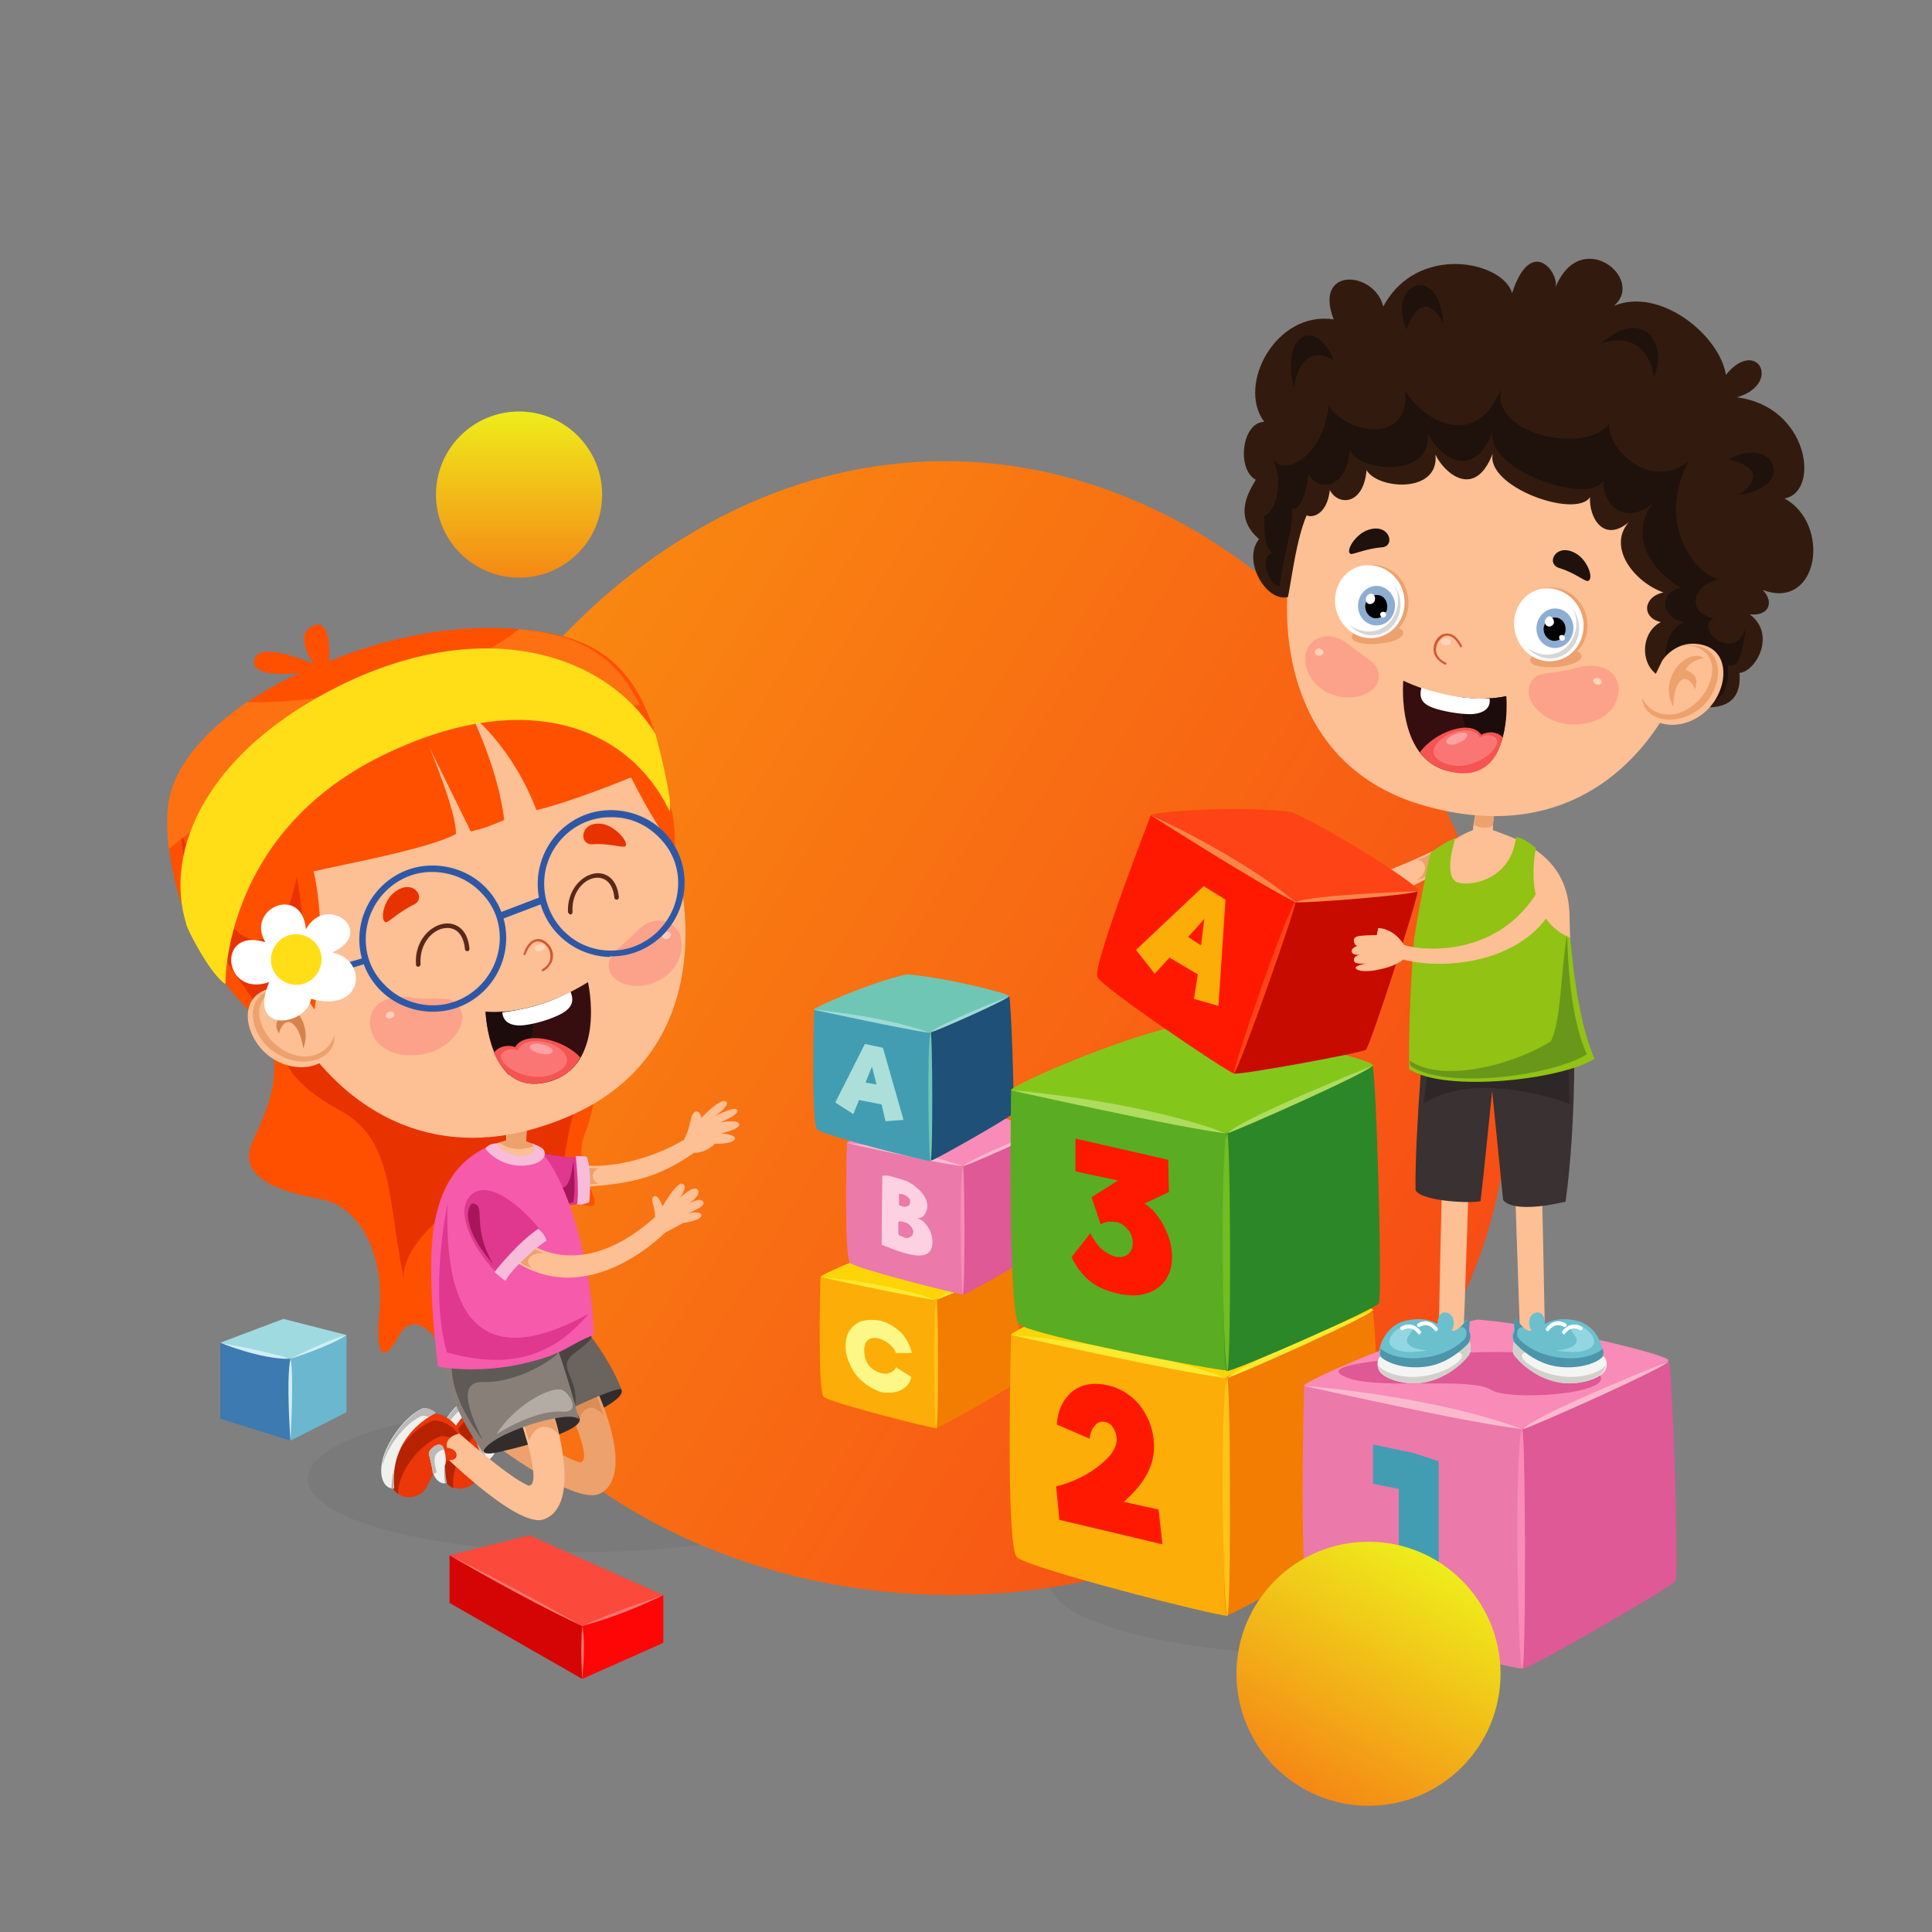 <svg version="1.1" id="Слой_1" xmlns="http://www.w3.org/2000/svg" x="0" y="0" viewBox="0 0 300 300" width="300" height="300" xml:space="preserve"><rect x="0" y="0" width="300" height="300" fill="#808080" stroke="none"/><style>.st0{opacity:5.000000e-02;enable-background:new}.st3{fill:#fdd507}.st4{fill:#fdad07}.st5{fill:#f37c02}.st6{fill:#fdc417}.st7{fill:#fbe930}.st9{fill:#f98bb8}.st10{fill:#eb79a9}.st11{fill:#de5995}.st12{fill:#fbb9ce}.st14{fill:#6fc6b4}.st15{fill:#429db2}.st19{fill:#ff1900}.st25{fill:#f4f4f3}.st26{fill:#d2d0cb}.st27{fill:#fdbf94}.st28{fill:#6cc0cd}.st29{fill:#4c95aa}.st30{fill:#92d6e2}.st31{fill:#fff}.st34{fill:#eda16c}.st37{fill:#fca28a}.st38{fill:#fdd5b8}.st39{fill:#1f120c}.st40{fill:#360e0f}.st41{fill:#1d0c0c}.st42{fill:#f55452}.st43{fill:#fa7674}.st44{fill:#fba2a2}.st45{fill:#d15933}.st46{fill:#d6d6d6}.st47{fill:#8daed3}.st49{fill:#fe4317}.st51{fill:#f98649}.st52{fill:#ff5000}.st53{fill:#e83300}.st54{fill:#e0378f}.st55{fill:#f6bcd9}.st56{fill:#a7155a}.st57{fill:#332c2d}.st61{fill:#ec3709}.st62{fill:#1a1a1a}.st63{fill:#b72301}.st64{fill:#f0f0ed}.st65{fill:#a8a8a8}.st66{fill:#bababa}.st74{fill:#fa766d}.st79{fill:#fdcdbd}.st83{fill:#2e58a6}.st84{fill:#ffde18}</style><ellipse class="st0" cx="90.4" cy="229.6" rx="42.6" ry="11.4"/><ellipse class="st0" cx="205.5" cy="245.5" rx="42.6" ry="11.4"/><linearGradient id="SVGID_1_" gradientUnits="userSpaceOnUse" x1="140.244" y1="441.603" x2="52.459" y2="593.651" gradientTransform="scale(-1 1)rotate(28.772 666.004 -137.304)"><stop offset="0" style="stop-color:#f98811"/><stop offset="1" style="stop-color:#f74d15"/></linearGradient><path d="M221.9 120.7c23.2 42.2 14.4 92.1-27.8 115.4-42.2 23.2-102 10.9-125.2-31.3s-1.4-100.1 40.9-123.4 88.9-3 112.1 39.3" style="fill:url(#SVGID_1_)"/><linearGradient id="SVGID_2_" gradientUnits="userSpaceOnUse" x1="80.579" y1="235.137" x2="80.579" y2="209.337" gradientTransform="matrix(1 0 0 -1 0 299)"><stop offset="0" style="stop-color:#eeed1b"/><stop offset="1" style="stop-color:#f58815"/></linearGradient><circle cx="80.6" cy="76.8" r="12.9" style="fill:url(#SVGID_2_)"/><path class="st3" d="M127.4 198.3c-.4-.2 8.8-4.3 14.4-5.5 5.6.4 16.2 3 15.9 3.4-3.9 1.8-11.2 5.5-12.2 5.6s-17.6-3.2-18.1-3.5"/><path class="st4" d="M127.4 198.3s-.5 17.6.5 18.6c.9.9 16.8 4.9 17.6 4.9.1-7.2.1-19 0-19.9-3.6-1.3-18.1-3.6-18.1-3.6"/><path class="st5" d="M157.6 196.2c.3.2.9 17.7.6 18.2s-12.2 7.3-12.7 7.3c-.5-.1-.2-19.4 0-19.9.1-.4 12.1-5.6 12.1-5.6"/><path class="st6" d="M145.4 201.8c.3-1 .4 19.5 0 19.9-.3.4-.6-17.9 0-19.9"/><path class="st7" d="M127.4 198.3s10.3.8 18.1 3.6c-4-.5-18.1-3.6-18.1-3.6m30.2-2.1c-.4.6-11.2 5.4-12.2 5.6 1.5-1.4 12.2-5.6 12.2-5.6"/><path d="M133.9 214.5c-.8-.7-1.5-1.6-1.9-2.6-.5-1-.7-2-.7-2.9 0-1 .2-1.8.7-2.5s1.2-1.2 2-1.4 1.8-.2 2.8 0c.7.2 1.4.5 2.1 1s1.3 1 1.7 1.7c.5.7.8 1.5 1 2.3h-2.5c-.1-.4-.4-.9-.9-1.3-.4-.4-1-.7-1.5-.9-.7-.2-1.4-.2-1.8.1-.5.3-.7.9-.7 1.7 0 .6.1 1.1.3 1.6q.3.75.9 1.2c.4.3.8.5 1.3.7.4.1.8.1 1.1.1.3-.1.6-.2.9-.4.2-.2.4-.4.4-.6l2.4 1.5c-.1.6-.4 1.2-.9 1.6s-1.1.7-1.8.8-1.5.1-2.2-.1c-1-.4-1.9-.9-2.7-1.6" style="fill:#fcf787"/><path class="st9" d="M131.5 177.5c-.4-.2 8.8-4.3 14.4-5.5 5.6.4 16.2 3 15.9 3.4-3.9 1.8-11.2 5.6-12.2 5.6-1 .2-17.6-3.1-18.1-3.5"/><path class="st10" d="M131.5 177.5s-.5 17.6.5 18.6c.9.9 16.8 4.9 17.6 4.9.1-7.2.1-19 0-19.9-3.6-1.3-18.1-3.6-18.1-3.6"/><path class="st11" d="M161.7 175.5c.3.2.9 17.7.6 18.2s-12.2 7.3-12.7 7.3c-.5-.1-.2-19.4 0-19.9.1-.4 12.1-5.6 12.1-5.6"/><path class="st9" d="M149.5 181.1c.3-1 .4 19.5 0 19.9-.3.3-.6-18 0-19.9"/><path class="st12" d="M131.5 177.5s10.3.8 18.1 3.6c-4-.4-18.1-3.6-18.1-3.6"/><path class="st12" d="M161.7 175.5c-.4.6-11.2 5.4-12.2 5.6 1.5-1.4 12.2-5.6 12.2-5.6"/><path d="M142.6 189.2c.4.2.8.4 1.1.8s.6.8.8 1.3.3 1 .3 1.6c0 1.1-.5 1.8-1.4 2-1 .2-2.4-.1-4.4-.8l-2.1-.8.1-10.7c.3-.1.9-.1 1.5.1.7.2 1.4.4 2 .6s1.1.5 1.7 1c.5.4 1 .9 1.3 1.4s.5 1 .5 1.5c0 .6-.2 1.1-.5 1.5s-.7.5-1.2.4c.1 0 .2.1.3.1m-1.5-3.2c-.2-.2-.5-.4-.8-.5-.2-.1-.4-.1-.7-.1v1.7c.1.1.2.1.4.2.3.1.7.1.9 0 .3-.1.4-.3.4-.6.1-.2 0-.5-.2-.7m.2 6.1c.3-.1.5-.4.5-.8 0-.3-.1-.6-.4-.9q-.3-.45-.9-.6c-.4-.1-.7-.2-1-.1v2c.2.1.4.3.6.3.5.3.9.3 1.2.1" style="fill:#fdd1e1"/><path class="st14" d="M126.4 156.8c-.4-.2 8.8-4.3 14.4-5.5 5.6.4 16.2 3 15.9 3.4-3.9 1.8-11.2 5.6-12.2 5.6-1 .1-17.5-3.2-18.1-3.5"/><path class="st15" d="M126.4 156.8s-.5 17.6.5 18.6c.9.9 16.8 4.9 17.6 4.9.1-7.2.1-19 0-19.9-3.5-1.3-18.1-3.6-18.1-3.6"/><path d="M156.7 154.7c.3.2.9 17.7.6 18.2s-12.2 7.3-12.7 7.3c-.5-.1-.2-19.4 0-19.9.1-.4 12.1-5.6 12.1-5.6" style="fill:#1e5078"/><path class="st14" d="M144.5 160.4c.3-1 .4 19.5 0 19.9-.3.3-.6-18 0-19.9"/><path d="M126.4 156.8s10.3.8 18.1 3.6c-3.9-.5-18.1-3.6-18.1-3.6m30.3-2.1c-.4.6-11.2 5.4-12.2 5.6 1.5-1.4 12.2-5.6 12.2-5.6" style="fill:#9fdad8"/><path d="m136.9 171.5-3.5-.7-.9 2.2-2.8-1.8 4.6-9.1 2.8.6 3.2 11.2-2.8.2zm-.8-3.1-.7-2.8-1 2.5z" style="fill:#acdfda"/><path class="st3" d="M157 207.3c-.7-.4 16.4-8.1 26.7-10.2 10.4.8 30.2 5.5 29.5 6.4-7.2 3.4-20.8 10.3-22.6 10.5-1.9.1-32.7-6.1-33.6-6.7"/><path class="st4" d="M157 207.3s-.9 32.7.9 34.5c1.7 1.7 31.2 9.2 32.7 9.1.2-13.3.1-35.3-.1-36.9-6.6-2.4-33.5-6.7-33.5-6.7"/><path class="st5" d="M213.1 203.5c.6.4 1.6 33 1 33.8-.5.9-22.6 13.6-23.6 13.5-.9-.1-.3-36.1-.1-36.9.4-.7 22.7-10.4 22.7-10.4"/><path class="st6" d="M190.5 214c.6-1.9.7 36.2.1 36.9-.7.6-1.2-33.3-.1-36.9"/><path class="st7" d="M157 207.3s19.2 1.4 33.5 6.7c-7.2-.8-33.5-6.7-33.5-6.7m56.1-3.8c-.8 1.1-20.8 10-22.6 10.5 2.8-2.7 22.6-10.5 22.6-10.5"/><path class="st19" d="m180.5 239.8-16-3.8-.5-5.2c1.3-.3 2.7-.8 4.2-1.6s2.7-1.7 3.7-2.7q1.5-1.5 1.5-3c0-.6-.2-1.2-.5-1.7-.3-.6-.8-.9-1.3-1-.6-.1-1.2 0-1.6.6-.5.5-.7 1.2-.8 2l-5.1-2.2c.1-1.5.5-2.7 1.2-3.8.7-1 1.6-1.8 2.8-2.2s2.5-.4 3.9-.1 2.7 1 3.8 1.9 1.9 2.1 2.5 3.4.9 2.8.9 4.3c0 3-1.6 5.8-4.7 8.5l5.4 1.2z"/><path class="st9" d="M202.5 215.2c-.7-.4 16.5-8.1 26.9-10.3 10.5.8 30.4 5.6 29.7 6.4-7.3 3.5-21 10.4-22.8 10.6s-32.9-6.1-33.8-6.7"/><path class="st11" d="M217.6 210.9c-4.6.5-13.3 1.3-8.2 3.1s19-.2 22.1 1.8 22.8.4 15.5-3.3c-7.3-3.8-20.8-2.5-29.4-1.6"/><path class="st10" d="M202.5 215.2s-.9 33 .9 34.8 31.5 9.2 33 9.1c.2-13.4.1-35.7-.1-37.2-6.7-2.4-33.8-6.7-33.8-6.7"/><path class="st11" d="M259.1 211.4c.6.4 1.6 33.3 1.1 34.1-.6.9-22.9 13.8-23.8 13.6-.9-.1-.3-36.4-.1-37.2.3-.7 22.8-10.5 22.8-10.5"/><path class="st9" d="M236.3 221.9c.6-1.9.7 36.6.1 37.2-.7.7-1.3-33.5-.1-37.2"/><path class="st12" d="M202.5 215.2s19.4 1.4 33.9 6.7c-7.4-.7-33.9-6.7-33.9-6.7m56.6-3.8c-.8 1.1-21 10.1-22.8 10.6 2.8-2.7 22.8-10.6 22.8-10.6"/><path class="st15" d="m219.4 225.6 4 1.3v21.7l-6.2-1.3v-16.1l-4-.8v-6.1z"/><path d="M157 169.3c-.7-.4 16.4-8.1 26.7-10.2 10.4.8 30.2 5.5 29.5 6.4-7.2 3.4-20.8 10.3-22.6 10.5-1.9.2-32.7-6-33.6-6.7" style="fill:#85c61b"/><path d="M157 169.3s-.5 34.6 1.2 36.3 30.9 7.3 32.4 7.2c.2-13.3.1-35.4-.1-36.9-6.6-2.3-33.5-6.6-33.5-6.6" style="fill:#5aac23"/><path d="M213.1 165.5c.6.4 1.6 36 1 36.9-.5.9-22.6 10.6-23.6 10.5-.9-.1-.3-36.1-.1-36.9.4-.8 22.7-10.5 22.7-10.5" style="fill:#2c8729"/><path d="M190.5 176c.6-1.9.7 36.2.1 36.9-.7.6-1.2-33.3-.1-36.9" style="fill:#72bd1f"/><path d="M157 169.3s19.2 1.4 33.5 6.7c-7.2-.8-33.5-6.7-33.5-6.7m56.1-3.8c-.8 1.1-20.8 10-22.6 10.5 2.8-2.6 22.6-10.5 22.6-10.5" style="fill:#aedc5e"/><path class="st19" d="M179.8 188.9c.7.9 1.2 1.9 1.6 3q.6 1.65.6 3.3c0 1.5-.4 2.7-1.1 3.7-.8 1-1.8 1.7-3.1 2-1.3.4-2.8.3-4.5-.1-1.6-.4-3-1-4.1-1.9s-2.1-2.2-2.8-3.7l2.9-3.7c.5 1 1.1 1.8 1.7 2.4q1.05.9 2.1 1.2c.8.2 1.5.1 2-.3s.8-1 .8-1.8c0-.7-.2-1.4-.7-2s-1-1-1.7-1.2c-.5-.1-.9-.1-1.3-.1s-.8.2-1.3.4l-1.4-4.2 4.1-2.6-6.6-1.4v-5.1l14.4 3.3.1 5-3.8 1.8c.7.4 1.5 1.1 2.1 2"/><path class="st25" d="M235.2 208.2c-.3.3-.3 1.6 0 2.1 1.3 1.7 4.4 4.2 8.1 4.5 2.7.1 5.4-.9 6-2.1.2-.4.4-1.4-.3-2.1-4-2-13.8-2.4-13.8-2.4"/><path class="st26" d="M235.2 208.2s.6 0 1.6.1c.8.7 1.5 1.4.1 1.7-2.1.4 1.7 3.6 6.6 3.8 2.5.1 5-.7 5.8-1.8 0 .3-.1.6-.2.7-.5 1.2-3.2 2.2-6 2.1-3.7-.2-6.8-2.7-8.1-4.5-.2-.5-.1-1.8.2-2.1"/><path class="st27" d="M235 176.1s.9 29.1 1.1 32c1.6 1.7 3.8-.4 3.8-.4s-.5-29.6-.8-31.7c-1.9-.1-4.1.1-4.1.1"/><path class="st28" d="M235.5 204.9s1.4 2.1 2.3 1.7c-.6-.8-.5-2.6.8-2.8s1.3 1.8 1.3 1.8 1.7-1.3 5-.5c3.2.8 4.3 4.5 3.9 5.4-.6.9-3.5 2.1-7.1 1.6-3.5-.5-5.9-3-6.3-3.4-.4-.3-.8-1.2-.4-1.9.4-.6-.3-1.9.5-1.9"/><path class="st29" d="M235.1 206.9c.3-.7-.4-2 .4-2 0 0 .5.7 1 1.2h-.1c-.9-.1-1 1.2-.6 1.7.6.8 2.8 2.6 6.4 3 2.9.4 5.6-.3 6.7-1.4q.15.75 0 1.2c-.6.9-3.5 2.1-7.1 1.6-3.5-.5-5.9-3-6.3-3.4-.4-.3-.8-1.2-.4-1.9"/><path class="st30" d="M244.3 205.7c1.3-.3 4.2 2 2.9 3.4s-5.5.6-5.5.6 3.5-.2 3.1-1.8c-.2-.7-1.6-1.9-.5-2.2"/><path class="st31" d="M240.3 206.7c.1 0 .2 0 .2-.1 1.1-1.4 2.2-.6 2.3-.6.1.1.3.1.4-.1.1-.1.1-.3-.1-.4 0 0-1.6-1.1-3 .7-.1.1-.1.3 0 .4.1 0 .1.1.2.1"/><path class="st31" d="M242.8 207.2c.1 0 .2 0 .2-.1 1.1-1.4 2.2-.6 2.3-.6.1.1.3.1.4-.1.1-.1.1-.3-.1-.4 0 0-1.6-1.1-3 .7-.1.1-.1.3.1.4 0 .1.1.1.1.1"/><path class="st25" d="M228.1 208.2c.3.3.4 1.6 0 2.1-1.3 1.7-4.4 4.2-8.1 4.5-2.7.1-5.4-.9-5.9-2.1-.2-.4-.4-1.4.2-2.1 3.9-2 13.8-2.4 13.8-2.4"/><path class="st26" d="M228.1 208.2s-.6 0-1.6.1c-.8.7-1.5 1.4-.1 1.7 2.2.4-1.7 3.6-6.6 3.8-2.5.1-5-.7-5.8-1.8 0 .3.1.6.2.7.5 1.2 3.2 2.2 5.9 2.1 3.7-.2 6.8-2.7 8.1-4.5.2-.5.2-1.8-.1-2.1"/><path class="st27" d="M228.3 176.1s-.9 29.1-1.1 32c-1.6 1.7-3.8-.4-3.8-.4s.5-29.6.9-31.7c1.8-.1 4 .1 4 .1"/><path class="st28" d="M227.7 204.9s-1.4 2.1-2.3 1.7c.6-.8.5-2.6-.9-2.8-1.3-.2-1.3 1.8-1.3 1.8s-1.7-1.3-5-.5-4.3 4.5-4 5.4c.7.9 3.5 2.1 7.1 1.6 3.5-.5 5.9-3 6.3-3.4.4-.3.8-1.2.4-1.9-.2-.6.6-1.9-.3-1.9"/><path class="st29" d="M228.2 206.9c-.3-.7.4-2-.4-2 0 0-.5.7-1 1.2h.1c.9-.1 1 1.2.6 1.7-.6.8-2.8 2.6-6.4 3-2.9.4-5.6-.3-6.7-1.4q-.15.75 0 1.2c.7.9 3.5 2.1 7.1 1.6 3.5-.5 5.9-3 6.3-3.4.4-.3.7-1.2.4-1.9"/><path class="st30" d="M219 205.7c-1.2-.3-4.3 2-2.9 3.4 1.3 1.4 5.5.6 5.5.6s-3.5-.2-3.1-1.8c.2-.7 1.6-1.9.5-2.2"/><path class="st31" d="M223 206.7c-.1 0-.2 0-.2-.1-1.1-1.4-2.2-.6-2.3-.6-.1.1-.3.1-.4-.1-.1-.1-.1-.3.1-.4 0 0 1.6-1.1 3 .7.1.1.1.3 0 .4-.1 0-.1.1-.2.1m-2.6.5c-.1 0-.2 0-.2-.1-1.1-1.4-2.2-.6-2.3-.6-.1.1-.3.1-.4-.1-.1-.1-.1-.3.1-.4 0 0 1.6-1.1 3 .7.1.1.1.3-.1.4 0 .1 0 .1-.1.1"/><path d="M244.4 158.4s.5 15.1-1.3 28.2c-8.7 2-9.7-.3-9.7-.3l-1.7-16.9s-1.4 13.9-1.8 17.1c-1.1.4-9.2.1-10.1-1.7-.1-9.7 1.6-27.4 1.6-27.4z" style="fill:#393132"/><path d="m243.5 164.5.2 6.9s-14.1-5.5-22.6-.1c.7-5.9.9-9.2.9-9.2z" style="fill:#2d2728"/><path class="st27" d="M224.5 131.2s-16.1 8.1-24.8 8.1c-.4-.7-1.6-2-2.4-1.6-.7.4.2 1.9.7 2.4-1.2.7-5 .5-4.9 1.6.1.7 3.4.3 3.4.3s-3.4.8-3.3 1.5c.2 1 3.7-.1 3.7-.1s-3.2.8-3.1 1.6c.2.7 3-.2 3.6-.6.1.1-2.8 1.2-2.2 1.8.8.8 5-1.4 6-3.2 3.6-.6 14.2-2.9 21.3-7.1 1.3-1.2 2-4.7 2-4.7"/><path class="st34" d="M224.6 131.3s-2.6 1.5-4.6 2.3c1.4-.2 2 1.8-.1 3.2 2.3-1.1 3.6-1.5 3.6-1.5z"/><path class="st27" d="M232.4 124.1s-.6 3.1-.6 4.8c3.7 1.4 11.5 3.6 11.9 12.8.3 9.2.1 9.3 1 15.5 0 0-13.2 3.2-25.3 2-.2-4.4.6-15.3.6-15.3s2.2-10 4.3-12.6c1.5-.9 2.6-1.7 4.4-2.4.3-2.5 1-5.4 1-5.4z"/><path class="st34" d="m229.8 123.5 2.6.6s-.4 2.4-.6 4.1c-.6.5-2.1.4-2.9-.1.3-2.3.9-4.6.9-4.6"/><path d="M238.5 131.7s-2.5 10.7 5.3 13.9c.2.8.8 12 3.8 18.8-5.1 3.3-23.4 5.3-28.8 1.6-.1-10.7.8-20.3.8-20.3s.6-4.4 2.5-13.2c1.7-1.5 3.9-2.4 3.9-2.4s-2.2 6.5.6 7c2.5.5 8.1-.9 8.8-7.1 1.2 0 3.1 1.7 3.1 1.7" style="fill:#91c214"/><path d="M218.9 164.7c5.4 3.7 16.8.3 21.9-3 1.6-2.8 1.6-11.3 2.5-16.4.2.8 0 11.5 3.1 18.4-5.1 3.3-22 5.6-27.4 1.8-.1-.3-.1-.5-.1-.8" style="fill:#69971a"/><path class="st27" d="M201.5 83.2c-3.1 8.7-4.4 35.3 20 42 24.2 6.7 38-9.8 42.1-26.7 5-20.4-10.8-33.5-25.1-35.9-22.3-3.6-32.8 8.9-37 20.6"/><path class="st37" d="M214.1 105.2c-.1 2.2-3.4 3.8-6.7 2.8-3.3-.9-5-3.7-4.7-6.3.3-2.4 3.4-4.2 6.6-1.7 3 2.4 4.9 2.9 4.8 5.2"/><path class="st38" d="M205.5 101.3c0 .3-.3.5-.7.5s-.7-.3-.6-.6c0-.3.3-.5.7-.5.3.1.6.3.6.6m19.8-1.6c0 .3-.4.5-.8.5s-.8-.3-.8-.6.4-.5.8-.5c.5 0 .8.3.8.6"/><path class="st37" d="M251.3 107.7c-.4 3-3.4 4.9-7.3 4.8-3.8-.1-7.4-3.3-6.5-6 .9-2.6 2.8-1.5 7.3-2.8 4.3-1.2 6.9 1 6.5 4"/><path class="st38" d="M248.7 105.9c0 .3-.3.5-.7.4-.3 0-.6-.3-.6-.6s.3-.5.7-.4.7.4.6.6"/><path class="st39" d="M212.4 82.3c3.4-1.2 4.4 2.6 2.1 2.7-2.5.2-4.5 1.2-4.8 1-.8-.4.7-3 2.7-3.7m32.4 3.7c-3.1-1.9-4.9 1.5-2.7 2.2 2.4.7 4.1 2.2 4.5 2 .9-.3 0-3.1-1.8-4.2"/><path class="st40" d="M217.9 105.7s-1.2 13.1 8 14.2c9.3 1.1 7.9-11.8 7.9-11.8s-6.8 1.8-15.9-2.4"/><path class="st41" d="M226.6 108.2c.3 3.2 1.3 7.8 5 9.8 2.9-3.4 2.3-9.9 2.3-9.9s-3.1.8-7.3.1"/><path class="st42" d="M220.5 116.8c1.1 1.7 3.1 2.8 5.6 3.2 4.6.6 6.6-2.5 7.2-5.5-.4-.6-1.8-1.2-3.3-.4-1.6-2.5-7.3-.4-9.5 2.7"/><path class="st43" d="M231.8 114.3c-.7-.3-1.6-.1-2 .2-.3-.5-.8-1.1-2.2-1.1-3.4 0-7.5 3.7-3 5.2 4.4 1.6 9.8-3.3 7.2-4.3"/><path class="st44" d="M224.7 114.8c.7-.8 2.5-1.3 3-.9.6.5-.9 1.5-1.9 1.7s-1.5-.3-1.1-.8"/><path class="st31" d="M220.7 106.8c-.3 1.4-.1 2.4 1.8 3.1 1.7.6 4.2 1 5.9 1 2.1-.1 3.1-1 2.9-2.4-3.5 0-6.3-.3-10.6-1.7"/><path class="st45" d="M224.4 103.2c.1 0 .1 0 .2-.1 0-.1 0-.2-.1-.2-1.5-.7-1.6-1.9-1.5-2.3.1-.9.8-1.7 1.5-1.9.8-.1 1.6.5 2.2 1.7 0 .1.1.1.2.1s.1-.1.1-.2c-.9-1.9-2-2-2.6-1.9-.9.1-1.7 1.1-1.8 2.2-.1 1 .5 2 1.8 2.6 0-.1 0 0 0 0"/><path class="st34" d="M218.5 92c.8 3.1-.8 6.2-3.7 7s-5.9-1-6.8-4.1.8-6.2 3.7-7 6 1 6.8 4.1"/><path class="st34" d="M216.3 97.3c1.8.3 2.1 1.2.8 1.9s-3.9 1-5.6.7c-1.8-.3-2.1-1.2-.8-1.9s3.8-1 5.6-.7"/><path class="st31" d="M217.9 92c.8 3-.8 6.1-3.7 6.9s-5.8-1-6.7-4.1c-.8-3 .8-6.1 3.7-6.9 2.9-.7 5.9 1.1 6.7 4.1"/><path class="st46" d="M217.3 92.5c-.2-.6-.4-1.1-.8-1.6.1.3.3.6.4.9.7 2.7-.7 5.4-3.2 6.1-1.5.4-3 0-4.2-.9 1.2 1.3 2.9 2 4.7 1.5 2.4-.7 3.8-3.4 3.1-6"/><path class="st47" d="M216.6 94.4c-.2 1.7-1.6 2.9-3.2 2.7s-2.7-1.7-2.5-3.4 1.6-2.9 3.2-2.7c1.5.2 2.7 1.7 2.5 3.4"/><path d="M215.4 94.4c-.1 1-1 1.7-1.9 1.6s-1.6-1-1.5-2 1-1.7 1.9-1.6c.9 0 1.6.9 1.5 2"/><path class="st31" d="M213.5 93.1c0 .4-.4.7-.8.7s-.7-.4-.6-.9c.1-.4.4-.7.8-.7s.7.4.6.9m1.7 2.4c0 .3-.3.4-.5.4s-.4-.3-.4-.5c0-.3.3-.4.5-.4.3 0 .5.2.4.5"/><path class="st34" d="M246.3 95.5c.8 3.1-.8 6.2-3.7 7s-5.9-1-6.8-4.1.8-6.2 3.7-7 5.9 1.1 6.8 4.1"/><path class="st34" d="M244 100.9c1.8.3 2.1 1.2.8 1.9s-3.9 1-5.6.7c-1.8-.3-2.1-1.2-.8-1.9 1.4-.8 3.9-1.1 5.6-.7"/><path class="st31" d="M245.7 95.6c.8 3-.8 6.1-3.7 6.9s-5.8-1-6.7-4.1c-.8-3 .8-6.1 3.7-6.9 2.9-.7 5.8 1.1 6.7 4.1"/><path class="st46" d="M245 96.1c-.2-.6-.4-1.1-.8-1.6.1.3.3.6.4.9.7 2.7-.7 5.4-3.2 6.1-1.5.4-3 0-4.2-.9 1.2 1.3 2.9 2 4.7 1.5 2.4-.7 3.9-3.4 3.1-6"/><path class="st47" d="M244.3 97.9c-.2 1.7-1.6 2.9-3.2 2.7s-2.7-1.7-2.5-3.4 1.7-2.9 3.2-2.7c1.6.2 2.7 1.7 2.5 3.4"/><path d="M243.1 97.9c-.1 1-1 1.7-1.9 1.6s-1.6-1-1.5-2 1-1.7 1.9-1.6c1 .1 1.6 1 1.5 2"/><path class="st31" d="M241.3 96.6c0 .4-.4.7-.8.7-.4-.1-.7-.4-.6-.9.1-.4.4-.7.8-.7.3.1.6.5.6.9m1.7 2.5c0 .3-.3.4-.5.4s-.4-.3-.4-.5c0-.3.2-.4.5-.4.2 0 .4.2.4.5"/><path d="M261.6 109.9c-1.9 1.8-5.2-2.3-2.2-4.3-5-.8-5-7.3-1.5-9-3.1-.7-2.7-4 .4-4.6-4.7-1.7-8.7-7.1-5.4-10.9-4 3.3-6.2-.9-6-3.9-2.2 3.4-16.3-1.6-15.1-6.8-2.8 7.3-7.6 3-8.9.2.6 6.1-9 5.4-10.7 2.4-.5 5.6-4.5 5.5-5.7 3.1-.5 4.2-3.1 4.3-3.6 3.9-1.6 3.8-2.2 9.1-2.9 12.7-3.3.9-7.2-5.6-4.5-9-4.2-3.6-1.4-7.6-.5-9.2-3-1.6-2.2-8.9 1.3-9-4.3-5.8 1.9-17.3 10.8-15.9-3.2-8.2 6.3-7.6 7.7-2 5.2-9.8 18.5-7.1 20-2.1 3-9.2 7.5-2.9 6.7-.8 3.9-9.7 14.1-1.4 9.1 2.8 7.1-3 16.4 4.5 17.4 10.7 4.8-5.9 8.8 1.4 1.7 3.5 11.2 1.4 13 14.7 7.4 15.7 7.3 4 5.3 17.5-3.4 14.2 1.8 1.8 1.1 4.1-2 3.8 4.1 3 1.1 8.8-1.6 9.1.6 6.6-6.1 5.2-6.1 5.2s-.4-1.8-2.4.2" style="fill:#321b0e"/><path class="st39" d="M196.3 80.1c1.8-.6 3.2-5.4 1.2-9.1 1.6 3.4 8.1-.1 8.8-8.1 2.5 4.4 12.8 6.4 11.9-2.4 1.8 4 10.8 10.2 14.9-.2-1.7 7.4 13.6 10.3 16.8 5.4-.4 4.2 6.6 10.6 12.3 5.9-5.5 10.5 2.1 18.5 5 18.3-4.4.8-5.5 5.2-1.1 6.1-3.3 1.6 3.7 7.4 5.1 1-.7 4.8-1.2 6.8-2.9 6.3.5 5.6-3 5.8-3 5.8s-1.5-1-3.5.7c-.2-1 .1-2.1 1.3-2.9-5.7-.9-5.6-8.3-1.7-10.3-3.5-.7-3.9-4.7-.4-5.3-6.3-3.9-7.3-9.3-4.4-13.1-4.5 3.7-7.9-.2-7.6-3.5-2.5 3.8-18.5-1.8-17.2-7.7-3.2 8.3-8.7 3.4-10.1.3.7 6.9-10.2 6.1-12.1 2.7-.6 6.3-5.1 6.2-6.4 3.6-.6 4.7-1.9 5.8-2.6 5.3.4 2.1-.9 5.5-1.9 12.1-1.4.3-3.5-4.6-1.1-5.1-1.1-.8-1.3-2.3-1.3-5.8m60.5-21.6c2.4-5-1.7-11-8.1-5.2 7.4-2.3 8.1 5.2 8.1 5.2M207.1 56c-2.6-6.8-8.3-4.3-6.2 4.2 1.4-7.8 6.2-4.2 6.2-4.2m62.8 20.9c9.4-1.4 5.5-9.4-1.5-5.6 7.6 1.9 1.5 5.6 1.5 5.6m-45.8-26.7c-.5-9.5-8.9-6.4-5.7 1 2.7-7.4 5.7-1 5.7-1"/><path class="st27" d="M258.1 102.6s2.2-3.6 6.5-2.4c4.5 1.3 3.6 7.9-.4 10.8s-9 1.5-9.1-2.2z"/><path class="st34" d="M264 100.4c-1.1-.3-2-.3-2.8-.1.6-.1 1.3-.1 2 .1 4.2 1.4 2.8 6.3.3 8.6-3.3 3.2-7.4 2.1-8.5-.7.1 3.4 4.8 4.7 8.6 2 3.7-2.6 4.6-8.7.4-9.9"/><path class="st34" d="M264.6 102.2c-2.5-1.7-7.2 3-4.8 7.5.2-4.7 2.2-5.4 3.4-2.7.5-1.3.2-2.4-1.5-3 .9-1.6 2.9-1.8 2.9-1.8"/><path class="st49" d="M178.7 126.6c-.4-.5 13.9-1.6 21.9-.5 7.3 3.3 20.3 11.8 19.6 12.2-6.1.6-17.6 2.1-19 1.7-1.4-.3-22-12.7-22.5-13.4"/><path class="st19" d="M178.7 126.6s-9.1 23.4-8.3 25.1 20.1 14.7 21.2 15c3.6-9.5 9.2-25.4 9.5-26.6-4.1-3.4-22.4-13.5-22.4-13.5"/><path class="st4" d="m186 151.3-4.4-2.6-2.3 2.5-2.9-3.7 10.5-9.9 3.4 2.1-1.1 16.5-3.8-1.1zm.5-4.5.5-4.1-2.5 2.8z"/><path d="M220.1 138.4c.3.5-7.4 24.2-8 24.6-.6.5-19.8 4-20.5 3.7-.6-.3 9.1-26.1 9.5-26.6s19-1.7 19-1.7" style="fill:#c80b00"/><path class="st49" d="M201.1 140.1c.9-1.2-8.8 26.3-9.5 26.6-.6.3 7.8-24.3 9.5-26.6"/><path class="st51" d="M178.7 126.6s13.5 6 22.5 13.5c-5.1-2.4-22.5-13.5-22.5-13.5"/><path class="st51" d="M220.1 138.4c-.9.6-17.6 1.9-19 1.7 2.7-1.2 19-1.7 19-1.7"/><path class="st27" d="M238.4 139c-6.9 10.5-19.3 8.3-20.4 7.7-1.5-2.4-3.6-2.6-4-2.6-.2.9-.2 1.1-.2 1.1s-1.4 0-2.4.1c-1.4.1-1.2.7-1.1 1.1.2.9 1.3.2 1.3.2s-1.9.4-1.7 1.2c.2.7 1.5.4 1.5.4s-1.5.2-1.1 1.1c.2.5 1.8.3 1.8.3s-1.8.4-1.6.7c.2.6 2 .6 3.4.3.9-.2 2.6-.5 4-1.6 6.3 1.7 20.2.7 24.2-10.1.3-1.2-3.2-1-3.7.1"/><path class="st52" d="M56.1 110c-3.9-2.6-19 .3-22.1 7.1-3.1 6.6-1.7 2.8-6.1 9.9-4.3 6.8 2.9 22.3 10.3 29.3 7.6 7.2 3.6 15.3 1 21s4.6 7.8 10.6 8.9 10 8.4 9.1 17.8c-.6 6 .4 8.2 3 3.5 2.6-4.9 6.7 1.1 8 3.7s11.8-14.2 12.4-20.4 5-4.4 8.8-3.6c3.9.8-2.8-5.5-.2-11.4s1.9-20.8 6.9-25c6.1-5.1 7.4-15.9 6.9-22.3-1.1-14-19.3-28.3-36.4-25.9-7 1.1-10.2 3.8-12.2 7.4"/><path class="st53" d="M89.7 170.5s-1.9 5.7-2.5 13.4c-6.9-5.8-26.7 8.1-24.3 15.5-2.8-12.3-1.4-22.2-10-26.9-8.5-4.7-10.3-9-7.2-11.5 3.1-2.3 44 9.5 44 9.5"/><path class="st27" d="M91.2 181s6.9.7 15-4c.8-1.5.8-2.3 1.2-3.6s1.4-.9 1.5.2c1.5-1.6 3.3-3.1 3.9-2.5s-1.9 2.3-1.9 2.3 3.2-1.8 3.6-1c.3.7-2.7 1.9-2.7 1.9s2.9-.6 3 .3c0 .8-2.9 1.4-2.9 1.4s2.5.1 2.2.9-3.1.7-3.1.7-1.2 1.4-3.2 1.4c-5.3 3.6-9 4.8-17.3 5.3.3-1.5.7-3.3.7-3.3"/><path class="st34" d="M91.1 183.9s1.2 0 1.8-.1c-1.1-.6-1.2-1.8.1-2.4-1.2 0-2.1-.1-2.1-.1z"/><path class="st54" d="M82 178.6s4.7 1.3 8.8 1.1c1 1.6.3 5.7-.1 7-3.2 1.2-8.2-.5-8.2-.5z"/><path class="st55" d="M89.4 179.5s.6 5.5.2 7.5c.7.2 1.9-.3 1.9-.3s.5-5-.4-7.1c-.9-.1-1.7-.1-1.7-.1"/><path class="st56" d="M75.5 182.3c3-1.1 6.7-.2 9.3-.6 3.7 6.9 4.2-1.5 4.2-1.5s.5 4.3 0 6.5c-2.6.7-4.7-.6-4.7-.6s-9.7-.9-8.8-3.8"/><path class="st57" d="M82.6 222c-.7 1.6 1.5.8 3.3.1 2.1-.7 11.5-4.5 10.6-6.3-1-2.1-3.6-1-7.2.4-3.6 1.5-6.7 5.8-6.7 5.8"/><path class="st34" d="M92.6 215.7s6.3 13.2.6 16.2c-4.1 2.2-18.8-9.4-18.8-9.4l2.7-3s9.6 6.7 13 7.6c2.2-.4-2.4-9.6-2.4-9.6z"/><path d="M88.6 217.7s.8 2.1 1.2 3.1c.6-2.2 2.2-3.1 3.9-1-.6-2.2-1.3-3.5-1.3-3.5z" style="fill:#dc8d57"/><path d="M75.3 205.6s-3.3 5.8 7.1 17.1c1.6-2.3 13.6-7.5 14.1-7-2.3-5.7-6.3-10.1-6.3-10.1z" style="fill:#6a635e"/><path d="M76.5 206.1s3.6 2.9 12.8 12.2c.6-4.5-3-6-.2-8.1 2.3-1.8 3.1-2.4 2.6-3-8.6-.9-15.2-1.1-15.2-1.1" style="fill:#4a4542"/><path class="st61" d="M78.5 220.3c-.5-1.4-2.7-2.9-4.6-2.5-2.6 1.2-6.3 6.1-5.5 10.2.7 3.8 3.8 3.7 5.3 2.2 1.2-1.2.9-4.6 3.8-5.7 1.1-.1 1.2-1.7-.8-1.9-.6-1.6 1.8-2.3 1.8-2.3"/><path class="st62" d="M78.3 223.9c-.1.1-.1.2-.1.4.1-.2.1-.3.1-.4"/><path class="st63" d="M76 221.2c.4-.1.7-.1 1.1 0 .4-.4 1-.7 1.2-.8-.9-1-2.5-1.7-3.9-1.4-2.6 1.2-6.3 6.1-5.5 10.2.1.3.1.6.2.8.4.5.8.9 1.3 1.1-.5-4.1 3-8.8 5.6-9.9"/><path class="st64" d="M74.3 217.7s-1-.8-2.1-.4c-2.5 1.5-4.9 5.7-5.2 8.8-.3 3 1.1 4.5 2.3 4.2-.6-3.2-.7-8.3 5-12.6"/><path class="st65" d="M69.1 230.3h.3c-.2-.9-.3-2-.3-3.2-.2 1.1-.1 2.2 0 3.2"/><path class="st66" d="M72.2 218.5q.6-.15 1.2 0c.3-.3.6-.5 1-.8 0 0-1-.8-2.1-.4-2.5 1.5-4.9 5.7-5.2 8.8v.8c.4-3 2.6-7 5.1-8.4"/><path class="st64" d="M76.2 222.8c-.8-1-2.3.8-2.1 1.4.3.9.9 2.2 1 2.9.4.1 1.8-1.1 1.8-1.9s-.3-1.9-.7-2.4"/><path class="st66" d="M75.1 224.6c0-.5.6-1.4 1.3-1.4-.1-.1-.2-.3-.2-.4-.8-1-2.3.8-2.1 1.4.3.9.9 2.2 1 2.9.1 0 .3-.1.6-.2-.2-.7-.6-1.3-.6-2.3"/><path class="st27" d="m76.6 177.7 2-.6v-2.6l3.2.1-.2 2.6 1.3.7s3.3 3.3-1.3 3.8c-2.9.3-5.8-2.6-5-4"/><path class="st34" d="m81.7 177.2.2-2.6-3.2-.1v2.6l-1.2.3c1 .7 2.2 1.1 3.6 1 1-.1 1.6-.3 2-.6z"/><path class="st57" d="M75.3 224.7c-.9 1.5 1.4 1 3.3.5 2.2-.5 12-3 11.4-4.9-.7-2.2-3.4-1.5-7.2-.5-3.9 1.1-7.5 4.9-7.5 4.9"/><path class="st27" d="M86 219.7s4.6 13.9-1.5 16.2c-4.3 1.7-17.5-11.8-17.5-11.8l3.1-2.6s8.7 7.9 12 9.2c2.2-.1-1.2-9.9-1.2-9.9z"/><path class="st34" d="M81.2 220.4s.5 2.3 1 3.3c.6-2.2 2.8-3 4.5-1-.6-2.2-.8-3.8-.8-3.8z"/><path d="M70.1 207.6s-4 5.3 4.9 17.9c.7-2.8 13.5-6.8 14.9-5.1-1.5-6-3.9-12.7-3.9-12.7z" style="fill:#887f79"/><path d="M87.2 215.8c1.1.3 3.2 3.6.1 3.4-3-.2-7 1.5-10.2 3.5 2.5-4.1 8-7.4 10.1-6.9" style="fill:#b3aca4"/><path d="M71.2 208.2s-4.1 5 3.8 15.5c-3.3-6.6-3-9.2 0-9.1 4.5.2 9.9-2.7 11.7-4.5-8.4-2.2-15.5-1.9-15.5-1.9" style="fill:#605a56"/><path class="st61" d="M71.4 222.6c-.3-1.5-2.4-3.2-4.2-3.1-2.8.8-7 5.2-6.7 9.4.2 3.9 3.3 4.2 5 2.9 1.4-1 1.5-4.4 4.5-5.1 1.1.1 1.5-1.6-.6-1.9-.4-1.8 2-2.2 2-2.2"/><path class="st62" d="M70.8 226c-.1.1-.1.2-.2.3.1 0 .1-.1.2-.3"/><path class="st63" d="M69.9 223.2c.4-.3.9-.5 1.2-.6-.8-1.1-2.3-2.1-3.8-2-2.8.9-7 5.2-6.7 9.4v.1c.2.9.7 1.5 1.2 1.9 0-4 4.1-8.2 6.7-9 .5 0 1 .1 1.4.2"/><path class="st64" d="M67.6 219.4s-.9-.9-2-.7c-2.7 1.2-5.5 5.1-6.2 8-.7 3 .5 4.6 1.8 4.4-.3-3 .2-8.2 6.4-11.7"/><path class="st65" d="M60.8 231.2h.3c-.1-.9-.1-2 .1-3.2-.3 1.2-.4 2.3-.4 3.2"/><path class="st66" d="M65.4 219.9c.4-.1.8 0 1.2.1.3-.2.7-.4 1.1-.6 0 0-.9-.9-2-.7-2.7 1.2-5.5 5.1-6.2 8-.1.3-.1.5-.1.8.7-2.8 3.4-6.4 6-7.6"/><path class="st64" d="M68.8 224.7c-.6-1.1-2.4.5-2.2 1.1.2.9.6 2.3.6 3 .4.2 1.9-.9 2-1.6.1-.8-.1-1.9-.4-2.5"/><path class="st66" d="M67.5 226.4c0-.5.7-1.3 1.5-1.3-.1-.2-.1-.3-.2-.4-.6-1.1-2.4.5-2.2 1.1.2.9.6 2.3.6 3 .1.1.4 0 .6-.2-.1-.6-.4-1.3-.3-2.2"/><path d="M68 212.2s-1.8-13.5-.7-21.2c.9-6.2 3.4-11.2 9.8-13.5 2.5 3.4 7.6 2.7 5.7.2 5.2 3.9 9.1 18.6 9.4 29.6-3.8 1.4-4.4 2.9-10.4 4.3-7.6 1.9-13.8.6-13.8.6" style="fill:#f55aab"/><path class="st55" d="M82.4 177.5c.6.3 1.4 1.7-1.2 2-1.5.2-3.6-1-3.9-1.9-.8-.2-1.9.4-1.9.8 1.4 1.8 4.1 3 6.8 2.5 2.5-.4 2.8-1.9 2-2.6-.9-.6-1.8-.8-1.8-.8"/><path class="st54" d="M69.5 186.9s-2.9 13.5-.1 23.1c8.3 2.3 15.7 1.6 22-6-19.7 10.9-22.3-4.3-21.9-17.1"/><path style="fill:#fb493c" d="m69.8 241.5 12.4-3.1 20.8 9.3-12.6 4.8z"/><path style="fill:#d60505" d="M69.8 241.5v7.4l20.6 11.8v-8.2z"/><path style="fill:#fe0606" d="M103 247.7v7.4l-12.6 5.6v-8.2z"/><path class="st74" d="M103 247.7s-6.8 2.2-12.7 4.8c6.3-1.6 12.7-4.8 12.7-4.8"/><path class="st74" d="M69.8 241.5s11.4 6.7 20.6 11c-9.5-5.5-20.6-11-20.6-11m20.6 19.2s-.3-4.5 0-8.2c.6 2.7 0 8.2 0 8.2"/><path style="fill:#6ab7cf" d="M53.8 207.3v12l-8.7 4.4V211z"/><path style="fill:#9fdae1" d="m53.8 207.3-9.8-2.5-9.8 3.7 10.9 2.5z"/><path style="fill:#3c7ab1" d="M34.2 208.5v11.8l10.9 3.4V211z"/><path d="M45.1 211s6.1-3.1 8.7-3.7c-2.4 1.7-8.7 3.7-8.7 3.7m-10.9-2.5s6.3 2.6 10.8 2.5c-2.7-1-10.8-2.5-10.8-2.5m10.9 15.2s.6-10.6 0-12.7c-.7 3.1 0 12.7 0 12.7" style="fill:#d2eef3"/><path class="st27" d="M103.3 191.4c-4 3.8-15 11.9-25.4 2.9.5-2.2 2.1-2.9 2.1-2.9 3.2 3.2 11.2 7 21.7-2.4 0 0 .1-.7-.3-2s.3-1.5.7-1.1.8 1.4.8 1.4 2.1-3.7 3-3.5c1.1.2-.3 2.2-.3 2.2s2-2 2.7-1.3c.8.9-1.5 2.3-1.5 2.3s1.9-1.2 2.4-.4-2.4 1.8-2.4 1.8 1.9-.4 2.1.2c.3.9-2.8 1.3-2.8 1.3z"/><path class="st34" d="M80.4 195.8s1.3.9 2.2 1.1c-1.4-1.1-.1-2.5 1.8-2.3-.8-.4-1.8-.8-1.8-.8z"/><path class="st54" d="M78.5 198.9c-4.2-3.4-8.3-10.5-5.4-13.3 3.1-3 9.4 3.1 11.9 6.9-4.3 2.6-6.5 6.4-6.5 6.4"/><path class="st55" d="M83.6 190.8s1 .8 1.3 1.8c-1.5 1-5.3 4.2-6.4 6.3-1.2-.8-1.7-1.4-1.7-1.4s3.5-4.5 6.8-6.7"/><path class="st56" d="M73.4 186.9c-.6 0-2.3 3.2 3.2 9.4-3.5-5.8-1-9.3-3.2-9.4"/><path class="st27" d="M102.8 128c4.4 8.5 9.3 35.2-14.6 45.4-23.7 10.1-40-4.9-46.4-21.5-7.8-20 6.4-35.5 20.7-39.8 22.1-6.8 34.5 4.6 40.3 15.9"/><path class="st37" d="M94.6 150.5c.4 2.2 4 3.4 7.2 2s4.5-4.4 3.9-7c-.6-2.4-4-3.9-6.9-.8-2.7 2.7-4.6 3.5-4.2 5.8"/><path class="st79" d="M102.8 145.4c.1.3.4.5.8.4s.6-.4.6-.7c-.1-.3-.4-.5-.8-.4s-.7.4-.6.7"/><path class="st38" d="M83 147.4c.1.3.5.4.9.3s.7-.4.7-.7c-.1-.3-.5-.4-.9-.3-.5.1-.8.4-.7.7"/><path class="st37" d="M57.6 159.9c.8 3 4.1 4.5 8.1 3.8 3.8-.6 7.1-4.3 5.8-7-1.2-2.5-3.1-1.2-7.8-1.8-4.6-.6-6.9 2-6.1 5"/><path class="st79" d="M59.9 157.8c.1.3.4.4.8.3s.6-.4.5-.7-.4-.4-.8-.3c-.3.1-.5.4-.5.7"/><path class="st53" d="M93.8 128c-3.7-.8-4.1 3.2-1.8 3.1 2.6-.2 4.7.6 5.1.3.6-.5-1.3-2.9-3.3-3.4m-32.6 10.6c2.9-2.4 5.2.9 3 1.9-2.3 1.1-3.9 2.8-4.3 2.7-.9-.2-.4-3.3 1.3-4.6"/><path class="st40" d="M91.3 152.5s3 13.1-6.2 15.5c-9.3 2.4-9.7-10.9-9.7-10.9s7.1.9 15.9-4.6"/><path class="st41" d="M82.8 156.3c.2 3.3-.3 8.1-3.8 10.6-3.3-3.3-3.6-9.8-3.6-9.8s3 .4 7.4-.8"/><path class="st42" d="M90.1 164.2c-1 1.8-2.6 3.2-5.1 3.8-4.6 1.2-7-1.5-8.3-4.5.3-.6 1.7-1.5 3.3-.9 1.4-2.6 7.5-1.3 10.1 1.6"/><path class="st43" d="M78.4 163.2c.7-.4 1.6-.3 2-.1.3-.6.7-1.2 2.1-1.4 3.5-.5 8.1 2.8 3.8 4.9-4.4 2.2-10.5-2.1-7.9-3.4"/><path class="st44" d="M85.6 162.8c-.8-.7-2.7-1-3.2-.5-.6.6 1.1 1.4 2.2 1.4 1.1.1 1.5-.5 1-.9"/><path class="st31" d="M88.6 154c.5 1.3.4 2.4-1.4 3.4-1.7.9-4.1 1.6-5.9 1.8-2.1.2-3.2-.6-3.3-2 3.6-.5 6.5-1.1 10.6-3.2"/><path class="st45" d="M84.3 150.8h.1c1.1-.7 1.7-1.8 1.4-3-.3-1.1-1.2-1.9-2.1-2-.6 0-1.7.2-2.4 2.3 0 .1 0 .2.1.2s.2 0 .2-.1c.5-1.3 1.2-2.1 2-2 .8 0 1.6.8 1.8 1.7.1.5.3 1.7-1.2 2.6-.1.1-.1.2-.1.2.1.1.1.1.2.1"/><path d="M64.9 150.1h.1c.2 0 .3-.2.3-.4-.2-3.2 1.9-5.5 4-5.6 1.6-.1 2.7 1.1 2.9 3.3 0 .2.2.3.4.3s.3-.2.3-.4c-.3-3.1-2.1-4-3.7-3.9-2.4.2-4.9 2.8-4.6 6.4q0 .3.3.3m23.6-8.1h.1c.2 0 .3-.2.3-.4-.2-3 1.8-5.2 3.7-5.3 1.5-.1 2.6 1 2.8 3.1 0 .2.2.3.4.3s.3-.2.3-.4c-.3-2.9-2-3.8-3.5-3.7-2.3.2-4.6 2.7-4.4 6.1z" style="fill:#59281a"/><path class="st52" d="M73.2 111s4.1 8.2 5.1 16.3c-2.7 1.3-5.2 1.8-5.2 1.8l-6.4-13s4.2 10 4.1 13.4c-4.2 2.3-17.4 4.7-22.1 5.8 1.3 5.6 1.5 13.7-.1 22.9-1.8.8-6.5 2.2-6.5 2.2S25 146 26.1 126.1c.7-13.1 20.4-21.6 20.4-21.6s-7.8 1-7-2.1 9.2.7 9.2.7-3-4.2-.5-5.7c3.5-2.3 2.9 5.3 2.9 5.3s13-6 28-5.1c13.6.8 24 4.9 24.9 33.2-2.6-3.2-6-10.1-6-10.1s-8.6 3.6-14.7 5.1C79.6 116 73.2 111 73.2 111"/><path class="st53" d="M28.1 129.2c1 11.3 2.7 14.4 14.8 31 3 .3 5.9-8.6 3.2-24.1-3.1 15.2-10.9 12.7-18-6.9"/><path d="M80.6 97.7c-9.7 8-32.4 11.8-42.2 11.3-5.5 3.8-12 9.7-12.4 17.1-.1 2 0 3.9.2 5.7 29.5-23.8 61.1-23.6 73.2-22.2-4-8.6-10.7-11.2-18.8-11.9" style="fill:#fe7112"/><path class="st27" d="M47.9 155.4s-2.7-3.4-6.9-1.6c-4.4 1.9-2.6 8.5 1.9 10.9 4.4 2.4 9.4.3 9-3.5z"/><path class="st34" d="M41.6 153.9c1.1-.5 2-.5 2.9-.5-.7-.1-1.3 0-2 .4-4 2-2 6.8.8 8.8 3.8 2.8 7.8 1.2 8.6-1.9.4 3.5-4.3 5.4-8.4 3.2-4.3-2.1-6-8.3-1.9-10"/><path d="M41.2 155.8c2.3-2.1 7.7 2.1 5.9 7-.8-4.7-3-5.2-3.8-2.3-.7-1.3-.5-2.4 1.1-3.2-1.1-1.6-3.2-1.5-3.2-1.5" style="fill:#d6824b"/><path class="st83" d="M94.6 148.6c-6.3-.2-11.3-5.4-11.1-11.7.2-6.2 5.3-11.2 11.5-11.1h.2c3 .1 5.9 1.3 8 3.5s3.2 5.1 3.1 8.1c-.2 6.2-5.3 11.2-11.5 11.1zM84.5 137c-.1 5.7 4.4 10.5 10.1 10.6h.2c5.6.1 10.3-4.5 10.5-10.1.1-2.8-.9-5.4-2.9-7.4-1.9-2-4.5-3.2-7.3-3.2h-.2c-5.6-.1-10.3 4.5-10.4 10.1m-17.6 20.1c-3-.1-5.9-1.3-8-3.5s-3.2-5.1-3.1-8.1c.2-6.2 5.3-11.2 11.5-11.1h.2c3 .1 5.9 1.3 8 3.5s3.2 5.1 3.1 8.1c-.2 6.2-5.3 11.2-11.5 11.1zm-10.1-11.6c-.1 2.8.9 5.4 2.9 7.4 1.9 2 4.5 3.1 7.2 3.2h.2c5.6.1 10.3-4.5 10.5-10.1.1-2.8-.9-5.4-2.9-7.4-1.9-2-4.5-3.1-7.3-3.2h-.2c-5.5-.1-10.2 4.4-10.4 10.1"/><path class="st83" d="M77.8 142.7h.2l6.3-2.4c.3-.1.4-.4.3-.7s-.4-.4-.7-.3l-6.3 2.4c-.3.1-.4.4-.3.7.1.2.3.3.5.3M45.6 153h.2l11.1-3.4c.3-.1.4-.4.3-.6-.1-.3-.4-.4-.6-.3L45.4 152c-.3.1-.4.4-.3.6 0 .2.2.4.5.4"/><path class="st31" d="M47.5 144.3c-.6-7-9.4-3.3-6.3 2-7.7-2.4-6.6 8.7.6 6.2-3.5 8.3 5.9 6.7 6.5 2.6 8.3 2.3 8.9-6.1 3.3-7.2 7-3.2-.9-9.3-4.1-3.6"/><path class="st84" d="M42.5 150.8c1 1.9 3.4 2.7 5.3 1.7s2.7-3.4 1.7-5.3-3.4-2.7-5.3-1.7-2.7 3.4-1.7 5.3"/><path class="st84" d="M101.8 114c-7.7-12.6-26.7-18.5-48.9-7.6-20.7 10.2-27.5 25.5-24 37 .1.9 3.9 8.1 6.1 9.4 0 0-.5-23.2 24.2-35.4 21.7-10.7 38.2-5.1 44.8 8.6.5-1.6-1.7-10.1-2.2-12"/><linearGradient id="SVGID_3_" gradientUnits="userSpaceOnUse" x1="222.792" y1="56.832" x2="202.333" y2="21.396" gradientTransform="matrix(1 0 0 -1 0 299)"><stop offset="0" style="stop-color:#eeed1b"/><stop offset="1" style="stop-color:#f58815"/></linearGradient><circle cx="212.5" cy="259.9" r="20.5" style="fill:url(#SVGID_3_)"/></svg>